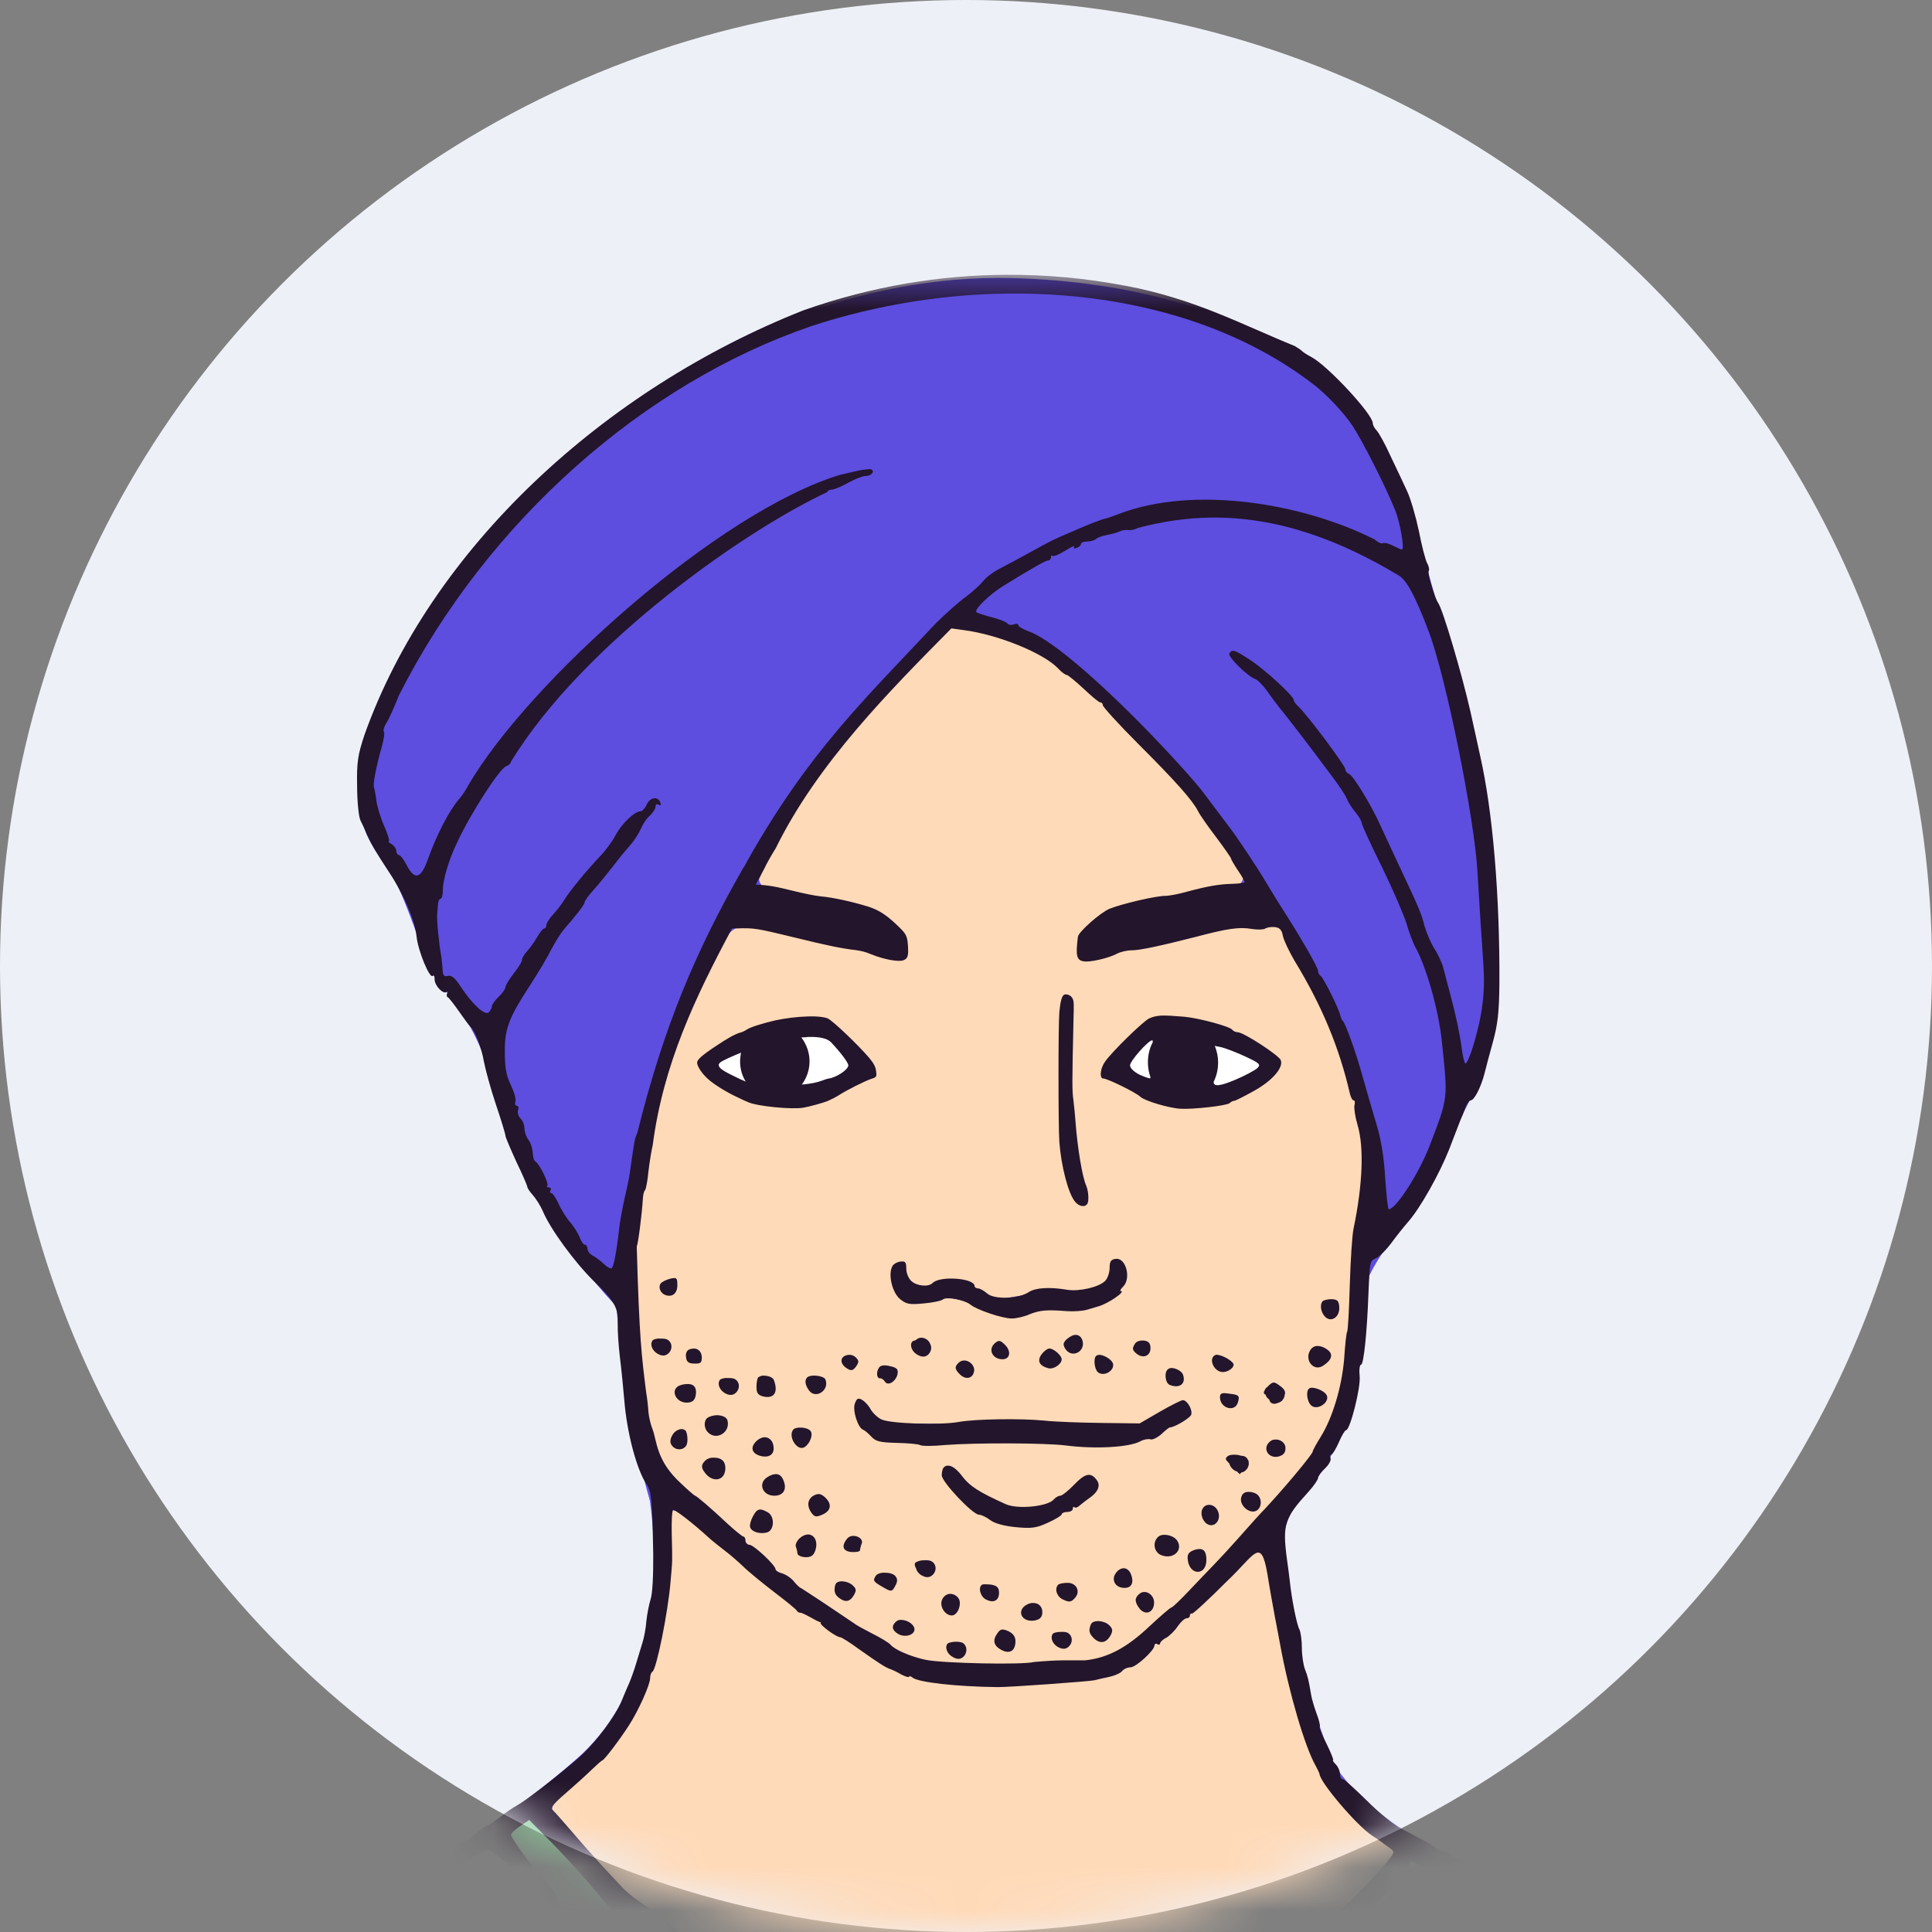 <svg xmlns="http://www.w3.org/2000/svg" xmlns:xlink="http://www.w3.org/1999/xlink" width="45" height="45" viewBox="0 0 45 45">
  <rect x="0" y="0" width="45" height="45" fill="#808080" stroke="none"/>
  <defs>
    <circle id="m-av-31-a" cx="22.5" cy="22.5" r="22.5"/>
    <polygon id="m-av-31-c" points="0 .701 34.556 .701 34.556 44.8 0 44.8"/>
  </defs>
  <g fill="none" fill-rule="evenodd">
    <mask id="m-av-31-b" fill="#fff">
      <use xlink:href="#m-av-31-a"/>
    </mask>
    <use fill="#EEF0F7" xlink:href="#m-av-31-a"/>
    <g mask="url(#m-av-31-b)">
      <g transform="translate(6 5)">
        <path fill="#5D4EDF" d="M17.57,1.477 C14.032,1.391 10.636,2.856 7.928,5.06 C5.567,6.991 3.395,9.401 2.492,12.35 C2.428,13.219 2.176,14.187 2.838,14.892 C3.493,15.811 3.674,16.954 4.232,17.911 C4.867,18.611 5.288,19.448 5.506,20.361 C5.998,22.27 7.021,24.003 8.361,25.436 C8.465,26.967 8.717,28.476 9.138,29.959 C9.417,31.999 9.121,34.372 7.557,35.854 C5.527,37.686 3.062,39.004 0.541,40.026 C0.36,40.066 -0.231,40.421 0.185,40.502 C1.984,39.874 3.642,38.873 5.38,38.086 C6.282,38.654 6.901,39.693 7.136,40.743 C7.108,41.23 7.567,41.3 7.945,41.34 C9.783,41.449 10.745,43.225 11.899,44.396 C12.527,44.413 13.206,44.232 13.863,44.26 C14.928,43.981 15.754,44.763 16.678,45.146 C17.117,45.479 17.608,45.436 18.046,45.129 C19.074,44.456 20.316,44.456 21.497,44.441 C22.502,43.795 23.302,42.668 24.527,42.301 C25.253,42.072 26.074,41.716 26.217,40.875 C26.582,40.071 27.069,39.212 27.743,38.687 C29.766,39.912 31.92,40.886 34.118,41.755 C34.365,41.968 34.568,41.727 34.381,41.492 C32.965,40.711 31.352,40.273 29.946,39.431 C28.305,38.397 26.254,37.796 25.101,36.144 C24.418,34.624 24.171,32.934 23.947,31.293 C23.723,30.55 24.22,29.942 24.657,29.406 C25.746,28.083 25.648,26.306 25.893,24.715 C26.343,23.779 27.195,23.074 27.562,22.078 C27.906,21.061 28.623,20.208 28.738,19.12 C28.913,15.981 28.738,12.749 27.688,9.763 C27.02,7.717 26.698,5.388 25.101,3.824 C22.963,2.205 20.212,1.543 17.57,1.477"/>
        <path fill="#FFDAB8" d="M16.225,33.327 C16.247,33.327 16.274,33.333 16.307,33.339 L16.366,33.339 C16.547,33.339 16.351,33.787 16.268,33.536 C16.132,33.465 16.067,33.327 16.225,33.327 L16.225,33.327 Z M18.637,33.092 C18.664,33.087 18.703,33.092 18.746,33.098 C19.074,33.071 18.778,33.54 18.626,33.267 C18.543,33.164 18.554,33.103 18.637,33.092 L18.637,33.092 Z M17.367,33.038 C17.653,33.066 17.587,33.579 17.286,33.295 C17.166,33.224 17.237,33.038 17.367,33.038 L17.367,33.038 Z M19.539,32.851 C19.561,32.851 19.593,32.857 19.621,32.857 C20.043,32.879 19.533,33.47 19.457,32.989 C19.424,32.879 19.463,32.851 19.539,32.851 L19.539,32.851 Z M14.989,32.797 C15.164,32.781 15.35,33.043 15.06,33.021 C14.879,33.103 14.819,32.781 14.989,32.797 L14.989,32.797 Z M18.101,32.415 C18.276,32.475 18.199,32.753 17.997,32.639 C17.674,32.606 17.926,32.403 18.101,32.415 L18.101,32.415 Z M16.148,32.256 C16.366,32.234 16.187,32.753 16.05,32.464 C15.978,32.371 16.016,32.245 16.148,32.256 L16.148,32.256 Z M20.682,32.151 C20.961,32.2 20.731,32.671 20.562,32.387 C20.463,32.289 20.562,32.14 20.682,32.151 L20.682,32.151 Z M18.987,31.982 C19.068,32.272 18.718,32.289 18.675,32.042 C18.767,31.988 18.882,31.988 18.987,31.982 L18.987,31.982 Z M16.979,31.967 C16.996,31.967 17.023,31.971 17.051,31.976 C17.335,31.961 17.166,32.42 16.968,32.179 C16.881,32.091 16.842,31.961 16.979,31.967 L16.979,31.967 Z M13.572,31.89 C13.589,31.89 13.605,31.89 13.632,31.901 C13.988,31.841 13.829,32.371 13.594,32.179 C13.545,32.119 13.468,31.906 13.572,31.89 L13.572,31.89 Z M14.71,31.731 C14.913,31.726 14.787,32.151 14.612,31.927 C14.415,31.796 14.354,31.726 14.661,31.736 C14.678,31.731 14.693,31.731 14.71,31.731 L14.71,31.731 Z M20.206,31.617 C20.402,31.786 20.167,32.097 20.02,31.818 C20.003,31.709 20.103,31.617 20.206,31.617 L20.206,31.617 Z M15.607,31.457 C15.792,31.496 15.585,31.829 15.465,31.589 C15.267,31.44 15.514,31.463 15.607,31.457 L15.607,31.457 Z M21.202,30.866 C21.202,30.917 21.196,30.966 21.196,31.009 C21.196,31.075 21.196,31.135 21.202,31.195 C21.136,31.211 21.07,31.195 21.021,31.113 C20.89,30.943 21.048,30.872 21.202,30.866 L21.202,30.866 Z M13.927,30.856 C14.24,30.966 13.577,31.167 13.747,30.938 C13.797,30.889 13.863,30.851 13.927,30.856 L13.927,30.856 Z M12.845,30.823 C13.031,30.943 12.774,31.402 12.632,31.09 C12.506,30.954 12.742,30.845 12.845,30.823 L12.845,30.823 Z M11.741,30.232 C12.085,30.315 11.888,30.84 11.554,30.593 C11.483,30.478 11.592,30.226 11.741,30.232 L11.741,30.232 Z M12.992,29.899 C13.009,29.899 13.031,29.899 13.058,29.904 C13.337,29.91 13.227,30.375 12.966,30.211 C12.889,30.128 12.856,29.916 12.992,29.899 L12.992,29.899 Z M12.096,29.434 C12.369,29.538 12.019,29.931 11.861,29.696 C11.79,29.505 11.904,29.417 12.096,29.434 L12.096,29.434 Z M16.055,29.21 C16.603,29.566 17.111,30.123 17.822,30.128 C18.423,30.2 18.893,29.778 19.315,29.434 C19.616,29.4 19.457,29.801 19.288,29.876 C18.554,30.527 17.341,30.746 16.58,30.019 C16.389,29.801 15.963,29.538 16.055,29.21 L16.055,29.21 Z M10.691,29.029 C10.969,29.041 10.734,29.538 10.516,29.308 C10.384,29.193 10.439,29.013 10.63,29.035 C10.653,29.029 10.674,29.029 10.691,29.029 L10.691,29.029 Z M23.706,28.63 C23.947,28.619 23.887,28.947 23.662,28.866 C23.52,28.8 23.52,28.608 23.706,28.63 L23.706,28.63 Z M11.816,28.559 C12.096,28.608 11.878,29.035 11.643,28.838 C11.538,28.723 11.68,28.542 11.816,28.559 L11.816,28.559 Z M9.865,28.395 C10.143,28.499 9.695,28.909 9.69,28.57 C9.706,28.488 9.772,28.39 9.865,28.395 L9.865,28.395 Z M12.681,28.301 C12.971,28.301 12.736,28.811 12.55,28.57 C12.484,28.488 12.429,28.264 12.616,28.313 C12.637,28.307 12.659,28.301 12.681,28.301 L12.681,28.301 Z M10.751,28.1 C11.188,28.132 10.472,28.651 10.482,28.192 C10.51,28.083 10.668,28.1 10.751,28.1 L10.751,28.1 Z M13.999,27.662 C14.311,27.859 14.535,28.29 14.983,28.154 C16.842,28.171 18.697,28.203 20.551,28.187 C20.901,28.045 21.268,27.755 21.622,27.711 C21.825,28.056 21.283,28.149 21.093,28.301 C20.338,28.745 19.435,28.51 18.609,28.591 C17.247,28.57 15.852,28.674 14.513,28.493 C14.202,28.395 13.867,27.985 13.999,27.662 L13.999,27.662 Z M22.525,27.498 C22.743,27.454 22.864,27.793 22.591,27.727 C22.536,27.695 22.442,27.526 22.525,27.498 L22.525,27.498 Z M24.548,27.411 C24.565,27.411 24.581,27.411 24.602,27.417 C24.98,27.372 24.783,27.825 24.537,27.629 C24.51,27.558 24.444,27.411 24.548,27.411 L24.548,27.411 Z M10.051,27.334 C10.275,27.498 9.804,27.75 9.778,27.426 C9.804,27.317 9.974,27.34 10.051,27.334 L10.051,27.334 Z M23.662,27.257 C23.953,27.268 23.853,27.739 23.603,27.569 C23.515,27.481 23.575,27.317 23.662,27.257 L23.662,27.257 Z M10.882,27.176 C10.909,27.17 10.944,27.176 10.98,27.176 C11.347,27.17 10.944,27.618 10.832,27.334 C10.772,27.214 10.805,27.176 10.882,27.176 L10.882,27.176 Z M13.037,27.137 C13.376,27.263 12.779,27.58 12.828,27.181 C12.883,27.125 12.971,27.137 13.037,27.137 L13.037,27.137 Z M11.833,27.11 C12.112,27.159 12.002,27.59 11.724,27.411 C11.647,27.317 11.686,27.099 11.833,27.11 L11.833,27.11 Z M21.311,26.935 C21.584,26.984 21.431,27.4 21.223,27.116 C21.207,27.055 21.217,26.924 21.311,26.935 L21.311,26.935 Z M14.71,26.864 C14.885,26.89 14.825,27.165 14.606,27.104 C14.452,27.099 14.443,26.826 14.616,26.869 C14.655,26.858 14.682,26.858 14.71,26.864 L14.71,26.864 Z M16.417,26.787 L16.454,26.787 C16.667,26.775 16.509,27.191 16.377,26.95 C16.323,26.89 16.34,26.798 16.417,26.787 L16.417,26.787 Z M19.604,26.634 C19.851,26.6 19.977,26.918 19.693,26.95 C19.627,26.935 19.446,26.617 19.604,26.634 L19.604,26.634 Z M13.78,26.634 C14.081,26.683 13.743,26.929 13.688,26.721 C13.688,26.672 13.731,26.623 13.78,26.634 L13.78,26.634 Z M22.355,26.623 C22.596,26.645 22.771,26.913 22.404,26.875 C22.295,26.88 22.333,26.661 22.355,26.623 L22.355,26.623 Z M10.182,26.486 C10.439,26.634 9.996,26.826 10.066,26.525 C10.1,26.497 10.138,26.481 10.182,26.486 L10.182,26.486 Z M18.456,26.476 C18.466,26.476 18.477,26.476 18.483,26.481 C18.511,26.486 18.532,26.508 18.56,26.557 C18.85,26.732 18.281,26.929 18.281,26.656 C18.342,26.6 18.396,26.491 18.456,26.476 L18.456,26.476 Z M24.685,26.453 C24.86,26.459 25.029,26.645 24.789,26.749 C24.565,26.967 24.516,26.53 24.608,26.465 C24.63,26.453 24.657,26.453 24.685,26.453 L24.685,26.453 Z M17.264,26.316 C17.493,26.465 17.401,26.672 17.171,26.497 C17.149,26.425 17.209,26.339 17.264,26.316 L17.264,26.316 Z M20.666,26.301 C20.927,26.388 20.402,26.656 20.517,26.376 C20.551,26.327 20.611,26.301 20.666,26.301 L20.666,26.301 Z M15.453,26.241 C15.777,26.246 15.514,26.721 15.327,26.448 C15.241,26.35 15.333,26.224 15.453,26.241 L15.453,26.241 Z M9.411,26.235 C9.701,26.262 9.405,26.634 9.279,26.388 C9.193,26.295 9.323,26.224 9.411,26.235 L9.411,26.235 Z M19.074,26.164 C19.358,26.273 18.867,26.677 18.861,26.311 C18.904,26.241 18.987,26.164 19.074,26.164 L19.074,26.164 Z M24.952,25.332 C24.969,25.332 24.986,25.332 25.003,25.338 C25.302,25.36 24.958,25.912 24.86,25.535 C24.794,25.426 24.843,25.332 24.952,25.332 L24.952,25.332 Z M9.646,24.856 C9.667,24.856 9.684,24.856 9.701,24.862 C9.816,25.136 9.334,25.212 9.471,24.922 C9.515,24.884 9.586,24.862 9.646,24.856 L9.646,24.856 Z M20.037,24.414 C20.359,24.66 20.058,25.217 19.714,25.3 C18.937,25.513 18.112,25.524 17.313,25.567 C16.761,25.452 16.247,25.114 15.656,25.256 C15.327,25.317 14.917,25.311 14.842,24.895 C14.688,24.747 14.94,24.293 15.071,24.561 C15.038,24.993 15.579,25.086 15.875,24.895 C16.498,24.638 16.925,25.409 17.537,25.217 C18.259,25.076 19.047,25.206 19.725,24.911 C19.928,24.813 19.845,24.474 20.037,24.414 L20.037,24.414 Z M12.905,18.776 C13.047,18.781 13.19,18.786 13.321,18.808 C13.408,18.885 13.496,18.956 13.577,19.032 C13.867,19.306 14.196,19.617 14.338,19.984 C13.666,20.498 12.834,20.788 11.987,20.684 C11.357,20.656 10.657,20.351 10.341,19.787 C10.608,19.361 11.167,19.164 11.62,18.972 C12.025,18.851 12.478,18.776 12.905,18.776 L12.905,18.776 Z M21.119,18.725 C22.077,18.77 23.121,19.066 23.793,19.76 C23.498,20.268 22.88,20.52 22.339,20.69 C21.606,20.793 20.852,20.695 20.222,20.285 C20.092,20.159 19.714,20.099 19.719,19.907 C20.037,19.425 20.453,18.879 21.032,18.731 L21.07,18.725 L21.119,18.725 Z M18.822,18.228 C19.002,19.738 18.882,21.296 19.238,22.778 C19.358,22.991 19.189,23.14 19.068,22.91 C18.647,22.139 18.827,21.203 18.746,20.356 C18.773,19.661 18.652,18.906 18.822,18.228 L18.822,18.228 Z M16.225,9.599 C16.181,9.599 16.138,9.604 16.099,9.61 C14.403,11.371 12.599,13.17 11.68,15.477 C11.718,15.801 12.217,15.701 12.446,15.811 C13.327,16.036 14.48,15.981 15.032,16.834 C15.098,17.026 15.147,17.391 14.825,17.271 C13.622,17.08 12.452,16.637 11.232,16.576 C10.723,16.779 10.642,17.446 10.363,17.862 C9.4,19.803 8.957,21.964 8.815,24.113 C8.831,25.737 8.803,27.421 9.366,28.964 C10.007,29.931 11.052,30.55 11.839,31.386 C12.768,32.185 13.829,32.836 14.885,33.453 C15.312,33.666 15.82,33.831 16.296,33.775 C16.531,33.771 16.985,33.815 17.307,33.787 C18.347,33.711 19.539,33.946 20.408,33.224 C20.743,32.956 21.093,32.688 21.409,32.387 C21.447,32.507 21.492,32.611 21.535,32.716 C21.07,33.169 20.583,33.606 20.009,33.924 C18.855,34.251 17.63,34.17 16.438,34.176 C15.574,34.186 14.742,33.913 14.053,33.382 C12.856,32.616 11.697,31.79 10.63,30.845 C10.313,30.648 10.045,30.226 9.673,30.177 C9.471,30.653 9.586,31.25 9.515,31.764 C9.443,33.481 8.88,35.275 7.507,36.391 C7.311,36.636 6.878,36.811 6.857,37.14 C7.443,37.9 8.077,38.66 8.788,39.294 C10.083,40.273 11.342,41.34 12.862,41.957 C14.48,42.712 16.274,43.216 18.078,43.056 C19.851,42.958 21.492,42.121 23.033,41.296 C24.297,40.563 25.281,39.447 26.326,38.44 C26.621,38.261 26.424,37.975 26.194,37.856 C25.095,37.096 24.444,35.849 24.187,34.564 C23.925,33.689 23.816,32.776 23.597,31.89 C23.652,31.611 23.678,31.31 23.678,31.009 C23.678,30.676 23.646,30.347 23.58,30.04 C23.772,29.953 23.936,29.636 24.077,29.532 C24.822,28.7 25.302,27.646 25.363,26.525 C25.549,25.24 25.5,23.938 25.735,22.664 C25.888,20.842 25.122,19.098 24.318,17.512 C24.062,17.173 24.045,16.418 23.466,16.561 C22.022,16.544 20.649,17.118 19.243,17.31 C18.993,17.129 19.249,16.702 19.435,16.539 C20.212,15.899 21.289,15.976 22.207,15.718 C22.421,15.592 22.941,15.767 22.957,15.423 C22.131,13.876 20.878,12.6 19.659,11.354 C18.921,10.675 18.133,10.003 17.128,9.779 C16.842,9.702 16.526,9.593 16.225,9.599 L16.225,9.599 Z"/>
        <path fill="#FFF" d="M12.315,18.966 C11.428,18.966 10.712,19.289 10.712,19.688 C10.712,20.082 11.428,20.405 12.315,20.405 C13.195,20.405 13.916,20.082 13.916,19.688 C13.916,19.289 13.195,18.966 12.315,18.966 M21.737,18.885 C20.775,18.885 19.998,19.272 19.998,19.748 C19.998,20.219 20.775,20.607 21.737,20.607 C22.7,20.607 23.477,20.219 23.477,19.748 C23.477,19.272 22.7,18.885 21.737,18.885"/>
        <path fill="#85CE96" d="M6.228,37.352 C5.933,37.571 5.709,37.866 6.085,38.146 C6.606,38.747 7.092,39.371 7.349,40.126 C7.47,40.476 7.557,41.022 8.044,41.001 C9.105,41.214 10.198,41.635 10.838,42.553 C11.297,43.029 11.653,43.641 12.161,44.04 C13.386,43.707 14.748,43.707 15.885,44.352 C16.389,44.544 16.871,44.921 17.4,45.009 C18.271,44.544 19.172,44.1 20.179,44.106 C20.753,44.014 21.459,44.243 21.852,43.696 C22.716,42.947 23.591,42.105 24.75,41.865 C25.696,41.629 25.834,40.536 26.321,39.846 C26.545,39.371 27.004,39.042 27.228,38.577 C27.217,38.276 26.758,38.271 26.675,38.556 C25.975,39.458 25.062,40.175 24.187,40.901 C22.755,42.083 20.977,42.756 19.216,43.27 C17.247,43.724 15.159,43.286 13.294,42.625 C12.331,42.166 11.401,41.635 10.488,41.088 C9.881,40.656 9.301,40.186 8.695,39.77 C7.858,38.993 7.141,38.069 6.294,37.326 L6.228,37.352 Z"/>
        <path fill="#5D4EDF" d="M18.97,7.751 L18.953,7.751 C18.199,8.046 17.461,8.456 16.853,8.997 C16.608,9.238 16.953,9.49 17.203,9.473 C18.631,9.872 19.642,11.076 20.677,12.081 C22.487,13.876 23.832,16.063 24.986,18.317 C25.631,19.771 26.162,21.341 26.243,22.937 C26.26,23.2 26.578,23.232 26.653,22.981 C27.376,21.903 27.933,20.601 27.643,19.284 C27.436,17.611 26.616,16.091 25.953,14.565 C25.287,13.131 24.231,11.923 23.202,10.741 C22.733,10.402 22.502,9.84 22.005,9.511 C21.114,8.756 20.097,8.095 18.97,7.751 M18.571,7.745 C16.121,7.996 14.157,8.861 12.32,10.43 C11.276,11.426 10.188,12.41 9.328,13.575 C8.442,15.073 7.142,16.315 6.321,17.867 C5.828,18.556 5.527,19.437 5.834,20.263 C6.212,21.591 6.737,22.921 7.595,24.009 C7.704,24.222 7.989,24.638 8.278,24.44 C8.568,23.84 8.525,23.112 8.7,22.466 C9.531,18.042 11.692,13.842 14.847,10.611 C16.001,9.341 17.292,8.155 18.872,7.467 C18.97,7.406 18.686,7.734 18.571,7.745 M17.427,1.778 C13.129,1.801 9.012,3.878 6.157,7.034 C4.757,8.615 3.433,10.37 2.804,12.416 C2.428,13.471 2.914,14.614 3.619,15.406 C3.937,15.566 3.98,14.986 4.116,14.811 C5.238,12.431 7.142,10.517 9.116,8.839 C10.559,7.821 10.034,8.707 12.222,6.776 C19.877,3.687 22.033,6.919 23.099,6.722 C25.916,7.74 24.766,7.875 26.774,8.171 C26.653,6.383 26.681,6.52 25.675,5.109 C24.674,3.556 22.88,2.751 21.168,2.238 C19.954,1.899 18.686,1.756 17.427,1.778"/>
        <g transform="translate(0 .699)">
          <mask id="m-av-31-d" fill="#fff">
            <use xlink:href="#m-av-31-c"/>
          </mask>
          <path fill="#23152B" d="M6.326,36.691 L6.699,37.069 C7.147,37.511 7.721,38.151 7.999,38.501 C8.109,38.644 8.316,38.851 8.459,38.962 C8.607,39.077 8.76,39.197 8.804,39.229 C8.848,39.267 8.914,39.295 8.946,39.295 C8.984,39.295 9.066,39.344 9.132,39.41 C9.329,39.596 9.854,40.022 9.952,40.082 C10.001,40.11 10.094,40.181 10.148,40.241 C10.209,40.296 10.368,40.4 10.504,40.471 C10.647,40.541 10.794,40.635 10.844,40.678 C10.888,40.722 10.969,40.755 11.019,40.755 C11.074,40.755 11.128,40.799 11.149,40.848 C11.189,40.951 11.539,41.088 11.625,41.039 C11.659,41.017 11.674,41.034 11.669,41.077 C11.659,41.122 11.751,41.192 11.872,41.237 C11.994,41.28 12.064,41.324 12.03,41.324 C11.998,41.329 12.124,41.412 12.314,41.51 C12.506,41.608 12.807,41.767 12.976,41.86 C13.146,41.952 13.326,42.029 13.375,42.029 C13.424,42.029 13.518,42.057 13.588,42.089 C13.654,42.127 13.769,42.182 13.84,42.215 C13.906,42.248 14.054,42.291 14.173,42.313 C14.288,42.336 14.437,42.368 14.508,42.39 C14.579,42.411 14.694,42.434 14.764,42.445 C14.984,42.467 15.902,42.686 15.935,42.724 C15.995,42.784 16.58,42.817 17.559,42.817 C18.33,42.817 18.62,42.789 19.113,42.669 C19.446,42.592 19.773,42.5 19.845,42.472 C19.916,42.445 20.206,42.347 20.49,42.259 C20.774,42.172 21.245,41.986 21.535,41.849 C21.83,41.711 22.093,41.597 22.131,41.587 C22.165,41.576 22.268,41.515 22.361,41.45 C22.454,41.384 22.564,41.329 22.601,41.329 C22.639,41.329 22.673,41.301 22.673,41.263 C22.673,41.231 22.711,41.203 22.76,41.203 C22.886,41.203 23.307,40.947 23.465,40.782 C23.537,40.706 23.614,40.64 23.64,40.64 C23.749,40.624 24.05,40.432 24.242,40.257 C24.357,40.148 24.489,40.038 24.538,40.012 C24.636,39.957 25.45,39.224 26.167,38.546 C26.44,38.294 26.703,37.987 26.764,37.867 L26.866,37.649 L27.086,37.758 C27.31,37.873 27.37,37.961 27.223,37.961 C27.174,37.961 27.037,38.081 26.916,38.228 C26.801,38.371 26.675,38.524 26.638,38.561 C26.397,38.813 25.91,39.672 25.648,40.311 C25.462,40.772 25.434,40.804 25.089,40.951 C24.931,41.023 24.756,41.1 24.701,41.132 C24.652,41.16 24.449,41.22 24.259,41.258 C23.651,41.395 23.405,41.57 21.698,43.057 L21.393,43.326 L20.424,43.331 C19.506,43.337 19.435,43.341 18.91,43.538 C18.39,43.73 17.69,44.063 17.559,44.189 C17.444,44.299 17.214,44.25 16.723,43.998 C16.448,43.862 16.154,43.719 16.066,43.681 C15.979,43.642 15.863,43.587 15.809,43.555 C15.377,43.286 14.497,43.025 13.998,43.019 C13.507,43.013 12.824,43.09 12.474,43.2 C12.299,43.254 12.139,43.298 12.124,43.298 C12.101,43.298 11.91,43.074 11.697,42.801 C11.478,42.526 11.232,42.221 11.144,42.117 C11.057,42.018 10.98,41.914 10.98,41.892 C10.98,41.877 10.79,41.657 10.554,41.417 C10.176,41.034 9.798,40.782 9.362,40.629 C9.29,40.601 9.121,40.537 8.984,40.482 C8.678,40.362 8.334,40.274 7.918,40.219 C7.644,40.181 7.584,40.132 7.612,39.973 C7.616,39.946 7.579,39.831 7.529,39.722 C7.48,39.611 7.409,39.393 7.365,39.24 C7.322,39.086 7.218,38.896 7.136,38.808 C7.049,38.727 6.983,38.606 6.983,38.546 C6.983,38.447 6.846,38.256 6.518,37.901 C6.436,37.812 6.266,37.594 6.135,37.413 C6.009,37.233 5.899,37.063 5.899,37.037 C5.899,37.003 5.999,36.916 6.114,36.834 L6.326,36.691 Z M16.236,32.541 C16.159,32.547 16.089,32.562 16.066,32.59 C16,32.677 16.066,32.831 16.194,32.897 C16.29,32.952 16.362,32.952 16.427,32.901 C16.537,32.809 16.537,32.645 16.427,32.568 C16.388,32.547 16.307,32.536 16.236,32.541 L16.236,32.541 Z M18.686,32.312 C18.614,32.312 18.539,32.333 18.522,32.355 C18.456,32.448 18.516,32.596 18.648,32.667 C18.746,32.716 18.817,32.716 18.877,32.667 C18.992,32.579 18.992,32.41 18.877,32.338 C18.844,32.312 18.763,32.306 18.686,32.312 L18.686,32.312 Z M17.335,32.257 C17.297,32.261 17.269,32.289 17.231,32.344 C17.111,32.508 17.144,32.639 17.335,32.737 C17.526,32.831 17.652,32.749 17.652,32.525 C17.652,32.421 17.598,32.35 17.489,32.295 C17.416,32.261 17.368,32.252 17.335,32.257 L17.335,32.257 Z M19.598,32.06 C19.512,32.054 19.429,32.082 19.408,32.137 C19.348,32.284 19.369,32.355 19.489,32.47 C19.632,32.596 19.773,32.568 19.873,32.382 C19.922,32.284 19.916,32.235 19.839,32.158 C19.779,32.098 19.681,32.065 19.598,32.06 L19.598,32.06 Z M14.999,32.032 C14.95,32.026 14.913,32.037 14.879,32.065 C14.759,32.163 14.77,32.267 14.913,32.355 C15.071,32.453 15.3,32.387 15.3,32.252 C15.3,32.137 15.131,32.032 14.999,32.032 L14.999,32.032 Z M18.074,31.638 C18.029,31.633 17.986,31.644 17.937,31.666 C17.669,31.787 17.773,32.082 18.074,32.049 C18.198,32.032 18.259,31.988 18.275,31.896 C18.298,31.742 18.204,31.638 18.074,31.638 L18.074,31.638 Z M16.11,31.426 C16.038,31.437 15.974,31.486 15.94,31.567 C15.88,31.721 16.012,31.928 16.17,31.928 C16.313,31.928 16.416,31.638 16.318,31.518 C16.264,31.447 16.181,31.42 16.11,31.426 L16.11,31.426 Z M20.66,31.382 C20.616,31.382 20.573,31.392 20.539,31.426 C20.424,31.518 20.424,31.612 20.539,31.764 C20.665,31.928 20.857,31.874 20.879,31.666 C20.9,31.507 20.78,31.382 20.66,31.382 L20.654,31.382 L20.66,31.382 Z M16.958,31.202 C16.919,31.202 16.887,31.202 16.875,31.211 C16.777,31.272 16.832,31.486 16.958,31.552 C17.139,31.65 17.269,31.584 17.269,31.403 C17.269,31.283 17.231,31.239 17.094,31.211 C17.05,31.207 17.001,31.202 16.958,31.202 L16.958,31.202 Z M18.866,31.168 C18.768,31.168 18.669,31.19 18.648,31.211 C18.554,31.305 18.614,31.497 18.768,31.561 C18.898,31.622 18.949,31.617 19.024,31.535 C19.178,31.386 19.085,31.168 18.866,31.168 L18.866,31.168 Z M13.644,31.136 C13.616,31.13 13.594,31.13 13.566,31.136 C13.479,31.151 13.452,31.185 13.441,31.294 C13.43,31.398 13.464,31.469 13.573,31.54 C13.699,31.627 13.802,31.601 13.884,31.463 C13.949,31.349 13.949,31.311 13.868,31.234 C13.814,31.179 13.725,31.141 13.644,31.136 L13.644,31.136 Z M14.623,30.933 C14.523,30.927 14.431,30.955 14.399,31.004 C14.327,31.113 14.339,31.136 14.535,31.251 C14.764,31.386 14.775,31.386 14.858,31.228 C14.907,31.136 14.907,31.076 14.858,31.015 C14.819,30.961 14.715,30.933 14.623,30.933 L14.623,30.933 Z M20.174,30.829 C20.108,30.829 20.042,30.867 19.988,30.944 C19.884,31.087 19.965,31.262 20.146,31.283 C20.354,31.311 20.43,31.168 20.332,30.944 C20.294,30.867 20.234,30.829 20.174,30.829 L20.174,30.829 Z M15.513,30.643 C15.449,30.643 15.394,30.66 15.361,30.677 C15.3,30.692 15.289,30.747 15.334,30.824 C15.349,30.889 15.398,30.961 15.475,30.999 C15.498,31.01 15.519,31.021 15.541,31.027 C15.558,31.032 15.579,31.036 15.59,31.036 C15.634,31.036 15.673,31.027 15.705,30.999 C15.82,30.912 15.82,30.741 15.705,30.671 C15.666,30.643 15.59,30.637 15.513,30.643 L15.513,30.643 Z M21.934,30.381 C21.896,30.381 21.847,30.391 21.792,30.413 C21.683,30.457 21.649,30.511 21.666,30.637 C21.71,31.004 22.099,31.004 22.099,30.637 C22.099,30.457 22.048,30.376 21.934,30.381 L21.934,30.381 Z M13.9,30.075 C13.835,30.069 13.769,30.091 13.731,30.14 C13.588,30.315 13.633,30.436 13.84,30.451 C13.944,30.457 14.032,30.441 14.032,30.408 C14.032,30.381 14.049,30.31 14.07,30.255 C14.109,30.161 14.004,30.086 13.9,30.075 L13.9,30.075 Z M21.081,30.052 C21.043,30.058 21.01,30.069 20.983,30.091 C20.84,30.212 20.874,30.441 21.032,30.517 C21.316,30.643 21.574,30.413 21.414,30.178 C21.354,30.091 21.201,30.037 21.081,30.052 L21.081,30.052 Z M12.829,30.041 C12.764,30.041 12.692,30.069 12.626,30.129 C12.561,30.189 12.516,30.282 12.538,30.327 C12.555,30.376 12.572,30.441 12.572,30.474 C12.572,30.567 12.829,30.611 12.922,30.528 C12.971,30.49 13.014,30.376 13.014,30.276 C13.014,30.135 12.933,30.047 12.829,30.041 L12.829,30.041 Z M9.674,29.473 C9.706,29.44 10.16,29.796 10.504,30.112 C10.575,30.178 10.734,30.304 10.854,30.397 C10.98,30.49 11.177,30.66 11.303,30.78 C11.424,30.901 11.751,31.168 12.03,31.382 C12.309,31.595 12.549,31.787 12.561,31.819 C12.572,31.847 12.615,31.868 12.664,31.868 C12.824,31.928 12.954,32.026 13.102,32.086 C13.123,32.071 13.129,32.077 13.114,32.098 C13.08,32.141 13.479,32.436 13.573,32.436 C13.599,32.436 13.797,32.557 14.004,32.711 C14.486,33.05 14.612,33.132 14.732,33.176 C14.781,33.191 14.907,33.251 14.999,33.307 C15.099,33.356 15.174,33.377 15.174,33.356 C15.174,33.334 15.214,33.339 15.257,33.377 C15.394,33.486 16.273,33.586 17.237,33.597 C17.494,33.601 19.374,33.465 19.495,33.437 C19.544,33.422 19.698,33.388 19.824,33.362 C19.954,33.334 20.097,33.274 20.135,33.225 C20.174,33.176 20.261,33.136 20.332,33.136 C20.458,33.136 20.889,32.743 20.889,32.628 C20.889,32.59 20.923,32.574 20.955,32.596 C20.989,32.617 21.021,32.611 21.021,32.579 C21.021,32.551 21.081,32.487 21.164,32.448 C21.239,32.404 21.365,32.284 21.431,32.18 C21.502,32.077 21.595,31.994 21.64,31.994 C21.683,31.994 21.715,31.967 21.715,31.928 C21.715,31.896 21.738,31.874 21.764,31.885 C21.792,31.89 22.165,31.546 22.59,31.119 C23.224,30.523 23.367,30.08 23.52,30.961 C23.574,31.305 23.657,31.753 23.695,31.962 C23.734,32.169 23.794,32.47 23.821,32.628 C24.024,33.733 24.395,34.991 24.641,35.423 C24.69,35.511 24.729,35.598 24.734,35.62 C24.745,35.817 25.609,36.828 25.954,37.052 C26.052,37.118 26.162,37.189 26.194,37.217 C26.233,37.244 26.314,37.31 26.38,37.353 C26.5,37.436 26.489,37.451 26.211,37.786 C25.714,38.365 24.575,39.427 23.843,39.995 C23.318,40.405 22.897,40.657 22.131,41.034 C20.917,41.63 21.032,41.581 20.163,41.86 C18.91,42.259 18.439,42.347 17.526,42.351 C16.973,42.351 16.394,42.297 16.034,42.21 C15.891,42.176 15.694,42.133 15.585,42.112 C15.481,42.095 15.24,42.035 15.048,41.986 C14.858,41.931 14.623,41.877 14.529,41.865 C14.256,41.826 13.216,41.401 12.659,41.1 C12.374,40.947 12.096,40.821 12.041,40.821 C11.981,40.821 11.938,40.787 11.938,40.755 C11.938,40.717 11.904,40.706 11.872,40.727 C11.84,40.744 11.806,40.733 11.806,40.695 C11.806,40.661 11.779,40.629 11.746,40.629 C11.708,40.629 11.484,40.509 11.254,40.362 C10.805,40.082 10.729,40.027 10.549,39.869 C10.489,39.814 10.34,39.7 10.22,39.611 C10.099,39.53 9.958,39.421 9.903,39.372 C9.728,39.212 8.989,38.65 8.825,38.546 C8.739,38.486 8.596,38.365 8.513,38.283 C8.432,38.196 8.219,37.966 8.039,37.775 C7.858,37.577 7.54,37.222 7.333,36.977 C7.124,36.736 6.923,36.506 6.879,36.467 C6.814,36.412 6.879,36.326 7.158,36.085 C7.354,35.915 7.628,35.669 7.764,35.537 C7.896,35.411 8.016,35.302 8.033,35.302 C8.071,35.297 8.421,34.843 8.65,34.487 C8.869,34.149 9.143,33.541 9.143,33.388 C9.143,33.323 9.164,33.257 9.198,33.236 C9.29,33.181 9.559,31.862 9.619,31.136 C9.663,30.626 9.663,30.714 9.646,30.037 C9.64,29.747 9.651,29.495 9.674,29.473 L9.674,29.473 Z M11.714,29.461 C11.642,29.457 11.593,29.512 11.533,29.627 C11.484,29.719 11.456,29.834 11.473,29.877 C11.511,29.986 11.714,30.041 11.872,29.992 C12.041,29.937 12.047,29.61 11.877,29.522 C11.806,29.484 11.751,29.461 11.714,29.461 L11.714,29.461 Z M22.153,29.352 C22.104,29.352 22.054,29.375 22.022,29.424 C21.945,29.522 21.994,29.719 22.114,29.796 C22.289,29.905 22.459,29.697 22.366,29.495 C22.323,29.397 22.235,29.347 22.153,29.352 L22.153,29.352 Z M13.086,29.102 C13.048,29.096 13.009,29.107 12.954,29.134 C12.807,29.216 12.785,29.38 12.905,29.544 C12.976,29.636 13.014,29.642 13.163,29.576 C13.364,29.484 13.381,29.326 13.212,29.172 C13.163,29.128 13.123,29.107 13.086,29.102 L13.086,29.102 Z M23.11,29.051 C23,29.041 22.929,29.085 22.908,29.188 C22.874,29.341 23.049,29.527 23.209,29.506 C23.405,29.478 23.422,29.156 23.23,29.079 C23.187,29.062 23.143,29.051 23.11,29.051 L23.11,29.051 Z M12.058,28.637 C12.009,28.637 11.943,28.663 11.872,28.707 C11.648,28.85 11.757,29.139 12.036,29.139 C12.244,29.139 12.331,28.997 12.254,28.795 C12.211,28.68 12.15,28.631 12.058,28.637 L12.058,28.637 Z M16.066,28.439 C16.034,28.439 16.006,28.456 15.979,28.483 C15.957,28.505 15.935,28.586 15.935,28.663 C15.935,28.817 16.657,29.582 16.804,29.582 C16.854,29.582 16.973,29.636 17.066,29.708 C17.176,29.79 17.395,29.845 17.664,29.872 C18.023,29.905 18.134,29.894 18.407,29.768 C18.588,29.687 18.729,29.599 18.729,29.572 C18.729,29.544 18.789,29.517 18.861,29.517 C18.926,29.517 18.987,29.484 18.987,29.446 C18.987,29.401 19.003,29.386 19.024,29.407 C19.047,29.429 19.101,29.412 19.145,29.369 C19.19,29.331 19.288,29.254 19.365,29.2 C19.577,29.057 19.643,28.899 19.544,28.773 C19.408,28.586 19.276,28.614 19.019,28.882 C18.883,29.025 18.735,29.139 18.697,29.139 C18.653,29.139 18.588,29.177 18.544,29.226 C18.407,29.391 17.707,29.461 17.428,29.337 C16.804,29.057 16.586,28.915 16.416,28.691 C16.285,28.516 16.164,28.428 16.066,28.439 L16.066,28.439 Z M10.641,28.253 C10.559,28.248 10.477,28.27 10.423,28.325 C10.319,28.428 10.329,28.5 10.449,28.641 C10.609,28.817 10.833,28.789 10.882,28.592 C10.909,28.5 10.893,28.39 10.848,28.336 C10.805,28.281 10.724,28.253 10.641,28.253 L10.641,28.253 Z M22.814,28.187 C22.722,28.176 22.624,28.187 22.585,28.227 C22.536,28.276 22.536,28.291 22.634,28.39 C22.65,28.456 22.699,28.522 22.771,28.56 C22.788,28.565 22.804,28.571 22.814,28.577 L22.874,28.637 L22.914,28.598 C22.946,28.592 22.974,28.582 23,28.56 C23.072,28.505 23.098,28.417 23.083,28.347 L23.083,28.341 C23.083,28.33 23.077,28.319 23.072,28.308 C23.055,28.281 23.034,28.248 23.006,28.232 C22.979,28.215 22.94,28.21 22.891,28.204 C22.869,28.199 22.842,28.187 22.814,28.187 L22.814,28.187 Z M23.689,27.832 C23.651,27.832 23.614,27.849 23.58,27.877 C23.394,28.029 23.537,28.281 23.777,28.227 C23.898,28.193 23.941,28.138 23.941,28.029 C23.941,27.903 23.815,27.816 23.689,27.832 L23.689,27.832 Z M11.8,27.777 C11.74,27.783 11.674,27.811 11.614,27.871 C11.466,28.018 11.511,28.161 11.723,28.215 C11.932,28.264 12.052,28.161 12.013,27.969 C11.994,27.843 11.898,27.772 11.8,27.777 L11.8,27.777 Z M9.881,27.587 C9.794,27.587 9.7,27.647 9.651,27.745 C9.602,27.843 9.602,27.914 9.657,27.98 C9.749,28.089 9.915,28.084 9.985,27.969 C10.034,27.892 10.013,27.651 9.958,27.613 C9.93,27.597 9.909,27.587 9.881,27.587 L9.881,27.587 Z M12.675,27.553 C12.598,27.548 12.523,27.559 12.484,27.591 C12.337,27.745 12.566,28.117 12.741,28.007 C12.873,27.92 12.948,27.702 12.873,27.625 C12.834,27.581 12.752,27.559 12.675,27.553 L12.675,27.553 Z M10.69,27.263 C10.619,27.269 10.543,27.286 10.489,27.318 C10.389,27.378 10.389,27.564 10.489,27.662 C10.685,27.865 11.019,27.662 10.944,27.384 C10.925,27.307 10.811,27.263 10.69,27.263 L10.69,27.263 Z M14.021,26.881 C13.972,26.87 13.944,26.902 13.912,26.99 C13.851,27.149 13.983,27.559 14.103,27.602 C14.136,27.613 14.224,27.685 14.294,27.762 C14.399,27.877 14.497,27.898 14.89,27.909 C15.153,27.914 15.394,27.937 15.426,27.958 C15.464,27.986 15.727,27.986 16.016,27.958 C16.728,27.903 18.358,27.909 18.828,27.969 C19.516,28.057 20.304,28.012 20.562,27.871 C20.644,27.826 20.748,27.811 20.797,27.826 C20.84,27.843 20.955,27.788 21.049,27.707 C21.141,27.619 21.229,27.548 21.25,27.548 C21.354,27.548 21.71,27.335 21.743,27.258 C21.787,27.149 21.655,26.913 21.551,26.913 C21.514,26.913 21.273,27.034 21.015,27.182 L20.545,27.455 L19.654,27.444 C19.167,27.438 18.565,27.417 18.319,27.389 C17.767,27.335 16.7,27.352 16.324,27.422 C15.902,27.499 14.726,27.461 14.529,27.361 C14.437,27.318 14.327,27.209 14.278,27.126 C14.234,27.039 14.141,26.941 14.081,26.908 C14.059,26.891 14.038,26.887 14.021,26.881 L14.021,26.881 Z M22.519,26.75 C22.443,26.75 22.415,26.776 22.415,26.842 C22.415,27.1 22.754,27.203 22.831,26.974 C22.88,26.81 22.865,26.787 22.618,26.761 C22.573,26.755 22.547,26.75 22.519,26.75 L22.519,26.75 Z M24.564,26.624 C24.532,26.624 24.498,26.629 24.483,26.652 C24.412,26.717 24.449,26.962 24.543,27.039 C24.69,27.165 24.986,26.957 24.899,26.793 C24.848,26.706 24.679,26.629 24.564,26.624 L24.564,26.624 Z M10.029,26.537 C9.985,26.537 9.93,26.541 9.87,26.558 C9.574,26.635 9.734,27.011 10.045,26.968 C10.148,26.951 10.193,26.897 10.209,26.772 C10.225,26.618 10.165,26.541 10.029,26.537 L10.029,26.537 Z M23.668,26.503 C23.629,26.503 23.597,26.531 23.548,26.575 C23.537,26.586 23.525,26.597 23.514,26.612 C23.504,26.618 23.493,26.624 23.488,26.629 C23.476,26.64 23.471,26.657 23.465,26.667 C23.427,26.727 23.427,26.772 23.476,26.782 C23.488,26.827 23.52,26.87 23.565,26.902 C23.58,26.996 23.679,27.023 23.772,26.974 C23.798,26.968 23.821,26.957 23.843,26.941 C23.892,26.902 23.919,26.842 23.924,26.787 C23.952,26.712 23.909,26.646 23.798,26.569 C23.74,26.526 23.7,26.503 23.668,26.503 L23.668,26.503 Z M10.931,26.394 C10.854,26.4 10.784,26.416 10.766,26.443 C10.701,26.537 10.762,26.684 10.893,26.755 C10.986,26.804 11.057,26.804 11.123,26.755 C11.238,26.667 11.238,26.498 11.123,26.426 C11.084,26.4 11.008,26.394 10.931,26.4 L10.931,26.394 Z M13.031,26.345 C12.939,26.334 12.845,26.345 12.801,26.383 C12.736,26.449 12.752,26.563 12.845,26.689 C12.999,26.897 13.321,26.684 13.228,26.437 C13.212,26.388 13.123,26.356 13.031,26.345 L13.031,26.345 Z M11.828,26.345 C11.8,26.339 11.774,26.339 11.746,26.345 C11.714,26.351 11.68,26.367 11.659,26.383 C11.637,26.411 11.62,26.509 11.62,26.607 C11.62,26.744 11.653,26.793 11.774,26.827 C12.03,26.887 12.134,26.733 12.024,26.443 C12.003,26.388 11.915,26.351 11.828,26.345 L11.828,26.345 Z M21.294,26.164 C21.262,26.164 21.234,26.17 21.213,26.187 C21.109,26.247 21.136,26.514 21.245,26.558 C21.48,26.652 21.634,26.526 21.551,26.311 C21.519,26.236 21.393,26.17 21.294,26.164 L21.294,26.164 Z M14.574,26.104 C14.523,26.11 14.491,26.127 14.469,26.164 C14.404,26.262 14.42,26.416 14.502,26.405 C14.529,26.4 14.579,26.432 14.612,26.482 C14.683,26.597 14.879,26.471 14.907,26.296 C14.924,26.191 14.885,26.153 14.726,26.121 C14.694,26.11 14.661,26.11 14.634,26.104 L14.574,26.104 Z M16.46,25.989 C16.422,25.989 16.378,26.001 16.345,26.027 C16.23,26.127 16.23,26.187 16.356,26.311 C16.493,26.449 16.663,26.411 16.689,26.236 C16.706,26.104 16.58,25.989 16.46,25.989 L16.46,25.989 Z M19.626,25.858 C19.583,25.858 19.549,25.863 19.528,25.886 C19.463,25.952 19.495,26.197 19.572,26.262 C19.703,26.372 19.948,26.241 19.927,26.076 C19.911,25.978 19.741,25.875 19.626,25.858 L19.626,25.858 Z M13.769,25.858 C13.753,25.858 13.731,25.863 13.709,25.869 C13.556,25.918 13.566,26.076 13.731,26.176 C13.823,26.236 13.868,26.225 13.938,26.132 C14.01,26.027 14.01,25.995 13.934,25.918 C13.889,25.875 13.829,25.852 13.769,25.858 L13.769,25.858 Z M22.361,25.858 C22.344,25.852 22.328,25.858 22.317,25.858 C22.142,25.924 22.251,26.225 22.454,26.257 C22.573,26.274 22.733,26.176 22.733,26.087 C22.733,26.012 22.487,25.869 22.361,25.858 L22.361,25.858 Z M10.171,25.711 C10.133,25.711 10.094,25.716 10.056,25.732 C9.996,25.754 9.964,25.826 9.979,25.912 C9.99,26.022 10.039,26.061 10.171,26.061 C10.319,26.066 10.346,26.044 10.346,25.918 C10.346,25.798 10.274,25.716 10.171,25.711 L10.171,25.711 Z M18.445,25.711 C18.396,25.711 18.315,25.771 18.259,25.847 C18.149,26.001 18.21,26.115 18.418,26.17 C18.539,26.202 18.729,26.076 18.729,25.961 C18.729,25.875 18.544,25.711 18.445,25.711 L18.445,25.711 Z M24.685,25.651 C24.615,25.651 24.554,25.688 24.515,25.754 C24.379,25.984 24.598,26.251 24.811,26.115 C25.019,25.984 25.063,25.847 24.925,25.743 C24.839,25.677 24.756,25.651 24.685,25.651 L24.685,25.651 Z M17.286,25.536 C17.253,25.53 17.22,25.547 17.182,25.579 C17.001,25.722 17.111,25.961 17.351,25.961 C17.526,25.961 17.559,25.777 17.412,25.628 C17.357,25.574 17.319,25.541 17.286,25.536 L17.286,25.536 Z M20.584,25.525 C20.518,25.53 20.464,25.557 20.441,25.59 C20.364,25.711 20.37,25.743 20.473,25.831 C20.622,25.952 20.797,25.886 20.797,25.705 C20.797,25.59 20.759,25.541 20.644,25.525 L20.584,25.525 Z M9.362,25.476 C9.285,25.481 9.215,25.497 9.198,25.525 C9.132,25.617 9.192,25.765 9.324,25.837 C9.416,25.886 9.488,25.886 9.553,25.837 C9.668,25.749 9.668,25.579 9.553,25.508 C9.514,25.481 9.439,25.476 9.362,25.481 L9.362,25.476 Z M15.47,25.459 C15.432,25.459 15.398,25.464 15.366,25.487 C15.355,25.491 15.344,25.502 15.334,25.513 C15.295,25.525 15.263,25.536 15.246,25.551 C15.18,25.639 15.246,25.792 15.372,25.858 C15.47,25.912 15.541,25.912 15.607,25.863 C15.694,25.792 15.711,25.677 15.662,25.596 C15.634,25.519 15.552,25.464 15.47,25.459 L15.47,25.459 Z M19.069,25.393 C19.009,25.387 18.932,25.421 18.849,25.491 C18.763,25.574 18.751,25.617 18.812,25.716 C18.959,25.952 19.293,25.786 19.211,25.519 C19.184,25.442 19.134,25.399 19.069,25.393 L19.069,25.393 Z M25.014,24.561 C24.925,24.561 24.833,24.584 24.811,24.606 C24.734,24.682 24.762,24.868 24.865,24.972 C25.008,25.114 25.21,24.977 25.194,24.742 C25.183,24.595 25.149,24.567 25.014,24.561 L25.014,24.561 Z M9.695,24.07 C9.674,24.07 9.64,24.076 9.602,24.087 C9.504,24.113 9.411,24.162 9.384,24.202 C9.329,24.288 9.384,24.42 9.493,24.463 C9.657,24.524 9.777,24.431 9.777,24.234 C9.777,24.102 9.766,24.064 9.695,24.07 L9.695,24.07 Z M20.031,23.622 L19.988,23.622 C19.873,23.637 19.845,23.682 19.845,23.84 C19.845,23.944 19.796,24.081 19.741,24.136 C19.594,24.283 19.139,24.386 18.861,24.343 C18.445,24.272 18.117,24.294 17.959,24.398 C17.718,24.557 17.148,24.573 16.99,24.426 C16.919,24.365 16.826,24.311 16.783,24.311 C16.738,24.311 16.7,24.283 16.7,24.256 C16.7,24.07 15.891,24.01 15.722,24.185 C15.624,24.283 15.355,24.256 15.229,24.141 C15.163,24.081 15.109,23.955 15.109,23.852 C15.109,23.698 15.088,23.671 14.966,23.686 C14.89,23.698 14.803,23.747 14.781,23.801 C14.683,23.993 14.781,24.398 14.956,24.552 C15.104,24.676 15.174,24.693 15.509,24.661 C15.716,24.644 15.923,24.601 15.963,24.567 C16.049,24.497 16.465,24.578 16.602,24.687 C16.744,24.808 17.346,25.011 17.564,25.011 C17.673,25.011 17.865,24.967 17.986,24.911 C18.221,24.819 18.373,24.802 18.861,24.841 C19.015,24.851 19.233,24.836 19.337,24.802 C19.44,24.77 19.555,24.736 19.589,24.727 C19.818,24.661 20.24,24.371 20.102,24.371 C20.08,24.371 20.102,24.326 20.157,24.272 C20.343,24.091 20.24,23.649 20.031,23.622 L20.031,23.622 Z M11.259,18.82 C11.249,18.886 11.238,18.952 11.238,19.022 C11.238,19.191 11.281,19.351 11.369,19.492 C11.298,19.465 11.215,19.426 11.106,19.372 C10.762,19.208 10.685,19.132 10.773,19.05 C10.811,19.012 11.057,18.901 11.259,18.82 L11.259,18.82 Z M22.295,18.662 L22.454,18.694 C22.558,18.722 22.804,18.814 23.012,18.912 C23.339,19.066 23.373,19.093 23.285,19.181 C23.23,19.23 23,19.356 22.765,19.454 C22.415,19.601 22.263,19.618 22.268,19.498 C22.34,19.356 22.372,19.202 22.372,19.044 C22.372,18.912 22.344,18.782 22.295,18.662 L22.295,18.662 Z M20.84,18.53 C20.846,18.53 20.846,18.547 20.851,18.574 C20.774,18.716 20.737,18.88 20.737,19.044 C20.737,19.164 20.759,19.285 20.797,19.394 C20.797,19.4 20.791,19.411 20.791,19.416 C20.78,19.426 20.665,19.388 20.545,19.334 C20.415,19.268 20.321,19.181 20.321,19.115 C20.321,19.012 20.748,18.53 20.84,18.53 L20.84,18.53 Z M12.834,18.453 C13.114,18.448 13.277,18.491 13.364,18.585 C13.594,18.831 13.759,19.055 13.759,19.115 C13.759,19.213 13.49,19.394 13.304,19.422 C13.272,19.426 13.2,19.449 13.146,19.471 C13.037,19.514 12.866,19.547 12.675,19.563 C12.79,19.411 12.856,19.219 12.856,19.022 C12.856,18.82 12.785,18.623 12.664,18.464 C12.719,18.464 12.785,18.459 12.834,18.453 L12.834,18.453 Z M12.796,17.977 C12.566,17.983 12.304,18.016 12.069,18.065 C11.757,18.137 11.478,18.224 11.39,18.284 C11.352,18.312 11.281,18.344 11.232,18.355 C11.123,18.387 10.948,18.481 10.658,18.677 C10.351,18.88 10.237,18.984 10.237,19.05 C10.237,19.136 10.346,19.302 10.483,19.426 C10.624,19.558 10.937,19.75 11.189,19.864 C11.275,19.908 11.385,19.957 11.429,19.974 C11.631,20.067 12.446,20.149 12.719,20.1 C12.85,20.077 13.174,19.99 13.289,19.941 C13.354,19.913 13.473,19.853 13.55,19.804 C13.693,19.706 14.152,19.477 14.288,19.432 C14.414,19.394 14.42,19.377 14.409,19.274 C14.399,19.153 14.354,19.072 14.245,18.94 C13.966,18.617 13.43,18.109 13.289,18.026 C13.206,17.988 13.02,17.967 12.796,17.977 L12.796,17.977 Z M21.038,17.956 C20.912,17.967 20.835,17.988 20.759,18.026 C20.605,18.109 19.894,18.803 19.736,19.033 C19.626,19.187 19.604,19.422 19.698,19.422 C19.796,19.422 20.464,19.75 20.562,19.848 C20.66,19.941 21.224,20.111 21.497,20.126 C21.792,20.143 22.564,20.056 22.639,19.996 C22.673,19.962 22.722,19.941 22.748,19.941 C22.776,19.941 22.989,19.832 23.215,19.706 C23.635,19.471 23.898,19.17 23.832,18.995 C23.789,18.88 22.963,18.344 22.831,18.344 C22.782,18.344 22.727,18.317 22.705,18.289 C22.662,18.212 21.934,18.016 21.589,17.983 C21.333,17.962 21.164,17.951 21.038,17.956 L21.038,17.956 Z M18.844,17.463 C18.828,17.458 18.806,17.463 18.789,17.469 C18.735,17.486 18.697,17.627 18.674,17.874 C18.648,18.175 18.648,20.521 18.674,20.892 C18.714,21.456 18.883,22.107 19.041,22.292 C19.129,22.401 19.271,22.429 19.325,22.341 C19.369,22.277 19.353,22.041 19.299,21.915 C19.211,21.724 19.096,21.035 19.052,20.444 C19.041,20.291 19.019,20.062 19.003,19.936 C18.97,19.701 18.97,19.547 19.003,18.086 C19.015,17.666 19.015,17.622 18.981,17.557 C18.954,17.501 18.898,17.469 18.844,17.463 L18.844,17.463 Z M16.154,8.937 L16.444,8.977 C17.248,9.08 18.315,9.517 18.648,9.873 C18.723,9.955 18.812,10.021 18.844,10.021 C18.872,10.021 19.052,10.168 19.233,10.337 C19.419,10.512 19.594,10.661 19.626,10.661 C19.659,10.661 19.687,10.687 19.687,10.727 C19.687,10.764 20.059,11.175 20.518,11.634 C21.404,12.52 21.775,12.941 21.907,13.198 C21.95,13.286 22.142,13.559 22.334,13.811 C22.519,14.057 22.673,14.281 22.673,14.297 C22.673,14.319 22.744,14.439 22.831,14.571 C22.919,14.697 22.989,14.822 22.989,14.844 C22.989,14.866 22.865,14.882 22.716,14.887 C22.398,14.893 22.125,14.942 21.655,15.068 C21.465,15.123 21.234,15.167 21.147,15.167 C20.923,15.167 20.151,15.347 19.845,15.467 C19.632,15.555 19.124,16.003 19.107,16.118 C19.052,16.556 19.073,16.665 19.239,16.692 C19.38,16.72 19.807,16.622 19.999,16.523 C20.086,16.474 20.244,16.436 20.354,16.436 C20.55,16.436 21.032,16.332 21.847,16.124 C22.59,15.926 22.874,15.888 23.149,15.937 C23.285,15.96 23.427,15.954 23.465,15.932 C23.499,15.905 23.597,15.888 23.684,15.894 C23.804,15.905 23.854,15.954 23.881,16.101 C23.903,16.206 24.029,16.468 24.154,16.682 C24.784,17.715 25.194,18.694 25.445,19.787 C25.467,19.864 25.499,19.93 25.527,19.93 C25.56,19.93 25.565,19.985 25.548,20.045 C25.533,20.111 25.565,20.318 25.62,20.504 C25.774,21.018 25.74,21.899 25.527,22.916 C25.494,23.069 25.456,23.665 25.439,24.234 C25.424,24.797 25.396,25.284 25.379,25.317 C25.358,25.344 25.33,25.623 25.309,25.935 C25.259,26.586 25.04,27.324 24.762,27.767 C24.664,27.926 24.575,28.084 24.575,28.112 C24.575,28.161 24.056,28.795 23.608,29.286 C23.279,29.653 23.608,29.265 22.809,30.167 C22.645,30.353 22.41,30.605 22.289,30.731 C22.165,30.857 21.901,31.136 21.698,31.349 C21.497,31.561 21.311,31.742 21.284,31.742 C21.262,31.742 21.032,31.939 20.774,32.18 C20.244,32.683 19.796,32.918 19.276,32.973 C18.789,32.978 18.714,32.957 18.084,33.012 C17.827,33.082 15.957,33.044 15.558,32.961 C15.208,32.886 14.841,32.726 14.743,32.611 C14.704,32.562 14.502,32.442 14.305,32.344 C14.103,32.24 13.923,32.141 13.906,32.12 C13.332,31.736 13.289,31.699 12.664,31.294 C12.643,31.294 12.566,31.228 12.5,31.147 C12.435,31.059 12.309,30.976 12.222,30.95 C12.134,30.927 12.064,30.884 12.064,30.852 C12.064,30.758 11.554,30.282 11.456,30.282 C11.407,30.282 11.364,30.238 11.364,30.184 C11.364,30.135 11.341,30.091 11.315,30.091 C11.292,30.091 11.123,29.954 10.944,29.79 C10.549,29.418 10.214,29.134 10.182,29.134 C10.171,29.134 10.024,29.008 9.859,28.85 C9.285,28.33 9.301,27.865 9.203,27.602 C9.154,27.482 9.115,27.307 9.104,27.198 C9.098,27.094 9.077,26.881 9.049,26.722 C8.946,25.886 8.891,25.502 8.831,23.336 C8.863,23.272 8.951,22.599 8.974,22.216 C8.979,22.128 9,22.041 9.023,22.025 C9.044,22.008 9.083,21.806 9.104,21.582 C9.132,21.351 9.175,21.084 9.203,20.975 C9.448,19.093 10.193,17.529 11.051,15.926 L11.161,15.926 C11.56,15.911 11.625,15.922 12.544,16.146 C13.255,16.321 13.622,16.397 13.928,16.43 C14.054,16.447 14.164,16.474 14.278,16.523 C14.584,16.649 14.939,16.714 15.048,16.665 C15.144,16.626 15.163,16.562 15.148,16.332 C15.131,16.091 15.114,16.058 14.879,15.834 C14.634,15.604 14.463,15.495 14.224,15.418 C13.829,15.298 13.409,15.205 13.102,15.177 C12.993,15.167 12.719,15.111 12.5,15.057 C12.041,14.942 11.898,14.921 11.604,14.904 C11.674,14.773 11.74,14.652 11.806,14.526 C11.844,14.439 11.959,14.232 12.069,14.057 C13.044,12.072 14.738,10.377 16.154,8.943 L16.154,8.937 Z M22.169,6.357 C23.783,6.329 25.243,6.903 26.583,7.707 C26.764,7.817 26.965,8.183 27.277,9.009 C27.676,10.053 28.348,13.367 28.414,14.626 C28.448,15.188 28.486,15.839 28.551,16.769 C28.595,17.431 28.529,17.945 28.311,18.672 C28.239,18.907 28.158,19.087 28.13,19.072 C28.109,19.055 28.07,18.907 28.049,18.737 C27.998,18.361 27.916,17.972 27.786,17.486 C27.731,17.272 27.654,16.993 27.622,16.861 C27.59,16.731 27.49,16.517 27.403,16.387 C27.321,16.255 27.223,16.02 27.179,15.867 C27.108,15.582 27.065,15.478 26.561,14.407 C26.419,14.106 26.244,13.723 26.162,13.548 C25.954,13.077 25.522,12.367 25.424,12.328 C25.373,12.311 25.336,12.262 25.336,12.219 C25.336,12.136 24.466,10.972 24.248,10.764 C24.182,10.704 24.133,10.633 24.133,10.606 C24.133,10.512 23.465,9.901 23.126,9.677 C22.754,9.436 22.699,9.413 22.634,9.523 C22.59,9.594 23.061,10.059 23.241,10.119 C23.296,10.141 23.411,10.256 23.499,10.377 C23.586,10.501 23.716,10.676 23.794,10.776 C23.969,10.983 24.624,11.841 25.029,12.388 C25.194,12.607 25.352,12.842 25.373,12.913 C25.401,12.985 25.49,13.122 25.571,13.22 C25.653,13.318 25.719,13.433 25.719,13.476 C25.719,13.515 25.932,13.98 26.19,14.5 C26.446,15.025 26.703,15.621 26.764,15.823 C26.818,16.02 26.916,16.276 26.982,16.391 C27.228,16.846 27.513,17.851 27.584,18.562 C27.725,19.913 27.737,19.842 27.304,20.975 C27.059,21.62 26.517,22.461 26.348,22.467 C26.325,22.467 26.293,22.151 26.265,21.757 C26.239,21.287 26.173,20.854 26.064,20.499 C25.975,20.203 25.834,19.717 25.751,19.422 C25.593,18.841 25.341,18.141 25.281,18.086 C25.259,18.071 25.232,18.011 25.221,17.962 C25.189,17.797 24.827,17.081 24.766,17.036 C24.729,17.015 24.701,16.961 24.701,16.917 C24.701,16.835 24.274,16.097 23.864,15.461 C23.772,15.32 23.602,15.041 23.488,14.85 C23.269,14.483 22.809,13.788 22.596,13.515 C22.53,13.427 22.289,13.111 22.065,12.81 C21.847,12.509 21.141,11.737 20.501,11.092 C19.337,9.922 18.413,9.167 17.953,9.003 C17.822,8.954 17.718,8.894 17.718,8.862 C17.718,8.828 17.669,8.823 17.609,8.845 C17.554,8.867 17.489,8.856 17.466,8.823 C17.444,8.79 17.286,8.725 17.111,8.681 C16.936,8.636 16.772,8.582 16.744,8.561 C16.679,8.506 17.034,8.156 17.368,7.948 C18.057,7.526 18.352,7.357 18.407,7.357 C18.445,7.357 18.478,7.325 18.478,7.281 C18.478,7.242 18.494,7.227 18.516,7.248 C18.539,7.27 18.669,7.215 18.812,7.127 C18.949,7.04 19.047,6.997 19.019,7.035 C18.998,7.073 19.019,7.089 19.079,7.061 C19.134,7.046 19.178,7.001 19.178,6.969 C19.178,6.937 19.244,6.914 19.32,6.914 C19.402,6.914 19.495,6.886 19.528,6.854 C19.561,6.822 19.687,6.777 19.807,6.756 C19.927,6.734 20.053,6.696 20.091,6.674 C20.129,6.651 20.212,6.641 20.272,6.647 C20.332,6.657 20.436,6.636 20.507,6.597 C21.081,6.444 21.634,6.367 22.169,6.357 L22.169,6.357 Z M17.827,1.139 C20.298,1.172 22.748,1.823 24.624,3.277 C24.914,3.507 25.292,3.907 25.499,4.212 C25.723,4.547 26.276,5.635 26.495,6.182 C26.615,6.476 26.719,7.101 26.654,7.101 C26.638,7.101 26.544,7.061 26.446,7.012 C26.348,6.958 26.244,6.937 26.211,6.952 C26.178,6.975 26.09,6.931 26.015,6.865 C24.384,6.039 21.824,5.586 20.037,6.28 C19.927,6.324 19.801,6.367 19.752,6.378 C19.664,6.395 19.391,6.499 18.954,6.69 C18.56,6.854 18.434,6.92 18.002,7.161 C17.756,7.297 17.438,7.467 17.291,7.543 C17.148,7.614 16.969,7.746 16.898,7.838 C16.826,7.927 16.646,8.09 16.499,8.2 C16.345,8.309 16.034,8.587 15.799,8.817 C14.081,10.65 12.845,11.814 11.413,14.341 C11.369,14.428 11.319,14.516 11.303,14.532 C10.199,16.468 9.46,18.207 8.844,20.69 C8.82,20.745 8.799,20.8 8.793,20.822 C8.782,20.849 8.716,21.276 8.666,21.641 C8.656,21.729 8.601,21.987 8.547,22.216 C8.498,22.44 8.438,22.757 8.421,22.916 C8.361,23.462 8.295,23.807 8.246,23.84 C8.219,23.857 8.137,23.812 8.071,23.747 C7.999,23.677 7.885,23.588 7.813,23.551 C7.738,23.511 7.683,23.441 7.683,23.387 C7.683,23.336 7.655,23.293 7.623,23.293 C7.589,23.293 7.535,23.217 7.502,23.118 C7.463,23.026 7.365,22.867 7.284,22.774 C7.201,22.681 7.075,22.484 7.015,22.347 C6.949,22.205 6.874,22.09 6.84,22.09 C6.808,22.09 6.802,22.057 6.823,22.025 C6.846,21.991 6.823,21.959 6.786,21.959 C6.744,21.959 6.725,21.942 6.748,21.921 C6.791,21.876 6.573,21.417 6.473,21.357 C6.436,21.336 6.409,21.242 6.409,21.15 C6.403,21.057 6.364,20.92 6.31,20.854 C6.261,20.788 6.216,20.668 6.216,20.587 C6.216,20.51 6.179,20.406 6.123,20.352 C6.069,20.297 6.048,20.209 6.069,20.154 C6.086,20.1 6.074,20.056 6.037,20.056 C5.999,20.056 5.988,20.011 6.004,19.962 C6.025,19.908 5.976,19.738 5.899,19.575 C5.79,19.351 5.758,19.17 5.758,18.798 C5.752,18.267 5.856,18 6.338,17.262 C6.594,16.861 6.693,16.698 6.884,16.336 C6.961,16.195 7.07,16.026 7.13,15.954 C7.409,15.636 7.616,15.369 7.616,15.32 C7.616,15.286 7.71,15.156 7.824,15.03 C7.939,14.904 8.142,14.652 8.284,14.472 C8.421,14.287 8.607,14.067 8.688,13.975 C8.771,13.882 8.874,13.723 8.923,13.613 C8.968,13.504 9.061,13.361 9.138,13.297 C9.209,13.231 9.269,13.137 9.269,13.088 C9.269,13.039 9.301,13.017 9.339,13.045 C9.384,13.072 9.399,13.056 9.384,13.002 C9.329,12.842 9.149,12.864 9.066,13.034 C9.028,13.126 8.957,13.198 8.914,13.198 C8.782,13.198 8.475,13.493 8.344,13.745 C8.274,13.877 8.12,14.095 7.999,14.221 C7.672,14.565 7.284,15.036 7.152,15.249 C7.092,15.347 6.972,15.506 6.884,15.599 C6.797,15.691 6.725,15.807 6.725,15.851 C6.725,15.894 6.704,15.926 6.676,15.926 C6.648,15.926 6.573,16.02 6.507,16.135 C6.441,16.25 6.332,16.397 6.272,16.462 C6.206,16.534 6.157,16.622 6.157,16.665 C6.157,16.703 6.069,16.846 5.965,16.976 C5.862,17.108 5.773,17.251 5.773,17.294 C5.773,17.332 5.703,17.437 5.615,17.518 C5.528,17.601 5.457,17.699 5.457,17.736 C5.457,17.776 5.423,17.841 5.386,17.879 C5.299,17.967 5.009,17.704 4.723,17.272 C4.599,17.076 4.511,17.01 4.429,17.032 C4.341,17.053 4.315,17.021 4.309,16.889 C4.303,16.797 4.292,16.665 4.281,16.594 C4.226,16.31 4.166,15.697 4.183,15.582 C4.189,15.512 4.198,15.401 4.204,15.341 C4.21,15.282 4.238,15.232 4.264,15.232 C4.292,15.232 4.315,15.139 4.315,15.025 C4.315,14.795 4.456,14.319 4.644,13.931 C4.975,13.22 5.638,12.202 5.79,12.148 C5.85,12.127 5.899,12.082 5.899,12.044 C7.612,9.25 11.401,6.63 13.272,5.761 C13.272,5.733 13.315,5.706 13.37,5.706 C13.424,5.706 13.594,5.635 13.753,5.547 C13.906,5.46 14.094,5.388 14.158,5.388 C14.288,5.388 14.382,5.29 14.299,5.236 C14.273,5.219 14.119,5.236 13.966,5.268 C13.808,5.307 13.639,5.345 13.584,5.356 C10.75,6.203 6.31,10.185 4.904,12.597 C4.849,12.701 4.763,12.836 4.702,12.902 C4.466,13.171 4.177,13.728 3.969,14.308 C3.805,14.773 3.658,14.812 3.472,14.451 C3.406,14.319 3.323,14.215 3.291,14.215 C3.259,14.215 3.231,14.172 3.231,14.122 C3.231,14.073 3.182,14.001 3.122,13.963 C3.062,13.931 3.034,13.903 3.056,13.898 C3.084,13.898 3.034,13.739 2.952,13.548 C2.864,13.352 2.783,13.083 2.766,12.947 C2.749,12.81 2.723,12.673 2.712,12.646 C2.679,12.586 2.761,12.153 2.887,11.716 C2.936,11.547 2.964,11.376 2.941,11.344 C2.919,11.317 2.947,11.224 2.996,11.147 C3.05,11.071 3.182,10.776 3.291,10.497 C5.359,6.417 9.016,3.228 12.888,1.9 C14.431,1.391 16.132,1.117 17.827,1.139 L17.827,1.139 Z M17.449,0.701 C15.891,0.707 14.299,0.97 12.719,1.527 C8.076,3.36 4.035,7.073 2.488,11.421 C2.334,11.886 2.307,12.055 2.318,12.612 C2.318,12.968 2.356,13.329 2.394,13.406 C2.433,13.482 2.509,13.647 2.563,13.772 C2.679,14.024 2.734,14.112 3.05,14.598 C3.395,15.111 3.658,15.725 3.701,16.101 C3.734,16.447 4.008,17.102 4.079,17.032 C4.106,17.004 4.123,17.042 4.123,17.113 C4.123,17.262 4.33,17.475 4.407,17.403 C4.434,17.382 4.439,17.392 4.418,17.431 C4.396,17.475 4.401,17.512 4.429,17.529 C4.456,17.54 4.576,17.693 4.697,17.868 C4.816,18.037 4.932,18.197 4.954,18.212 C5.058,18.301 5.216,18.7 5.271,19.027 C5.309,19.225 5.435,19.684 5.555,20.039 C5.675,20.395 5.773,20.717 5.773,20.756 C5.773,20.788 5.89,21.061 6.025,21.357 C6.168,21.652 6.283,21.921 6.283,21.948 C6.283,21.976 6.343,22.062 6.413,22.139 C6.485,22.222 6.584,22.38 6.639,22.501 C6.808,22.916 7.388,23.709 7.841,24.151 C8.328,24.622 8.404,24.77 8.389,25.147 C8.383,25.278 8.404,25.617 8.438,25.907 C8.475,26.202 8.519,26.652 8.541,26.913 C8.601,27.674 8.831,28.537 9.061,28.876 C9.175,29.051 9.192,29.237 9.215,30.502 C9.219,30.987 9.198,31.42 9.154,31.552 C9.115,31.672 9.072,31.902 9.055,32.06 C9.044,32.224 9,32.459 8.957,32.585 C8.919,32.716 8.853,32.924 8.814,33.055 C8.776,33.187 8.705,33.383 8.662,33.486 C8.613,33.591 8.536,33.782 8.481,33.913 C8.323,34.307 7.819,34.963 7.399,35.313 C6.819,35.801 6.212,36.265 6.025,36.363 C5.944,36.407 5.764,36.527 5.638,36.632 C5.506,36.736 5.374,36.817 5.348,36.823 C5.32,36.823 5.199,36.911 5.079,37.014 C4.959,37.118 4.828,37.201 4.795,37.201 C4.763,37.201 4.691,37.238 4.637,37.293 C4.582,37.342 4.309,37.502 4.029,37.643 C3.75,37.786 3.477,37.927 3.423,37.961 C3.374,37.993 3.144,38.108 2.913,38.217 C2.689,38.332 2.454,38.463 2.388,38.518 C2.329,38.573 2.264,38.601 2.241,38.578 C2.219,38.557 2.098,38.606 1.974,38.687 C1.848,38.764 1.629,38.868 1.487,38.911 C1.349,38.956 1.208,39.022 1.174,39.049 C1.137,39.082 1.048,39.103 0.966,39.103 C0.89,39.103 0.809,39.131 0.792,39.163 C0.77,39.197 0.661,39.24 0.551,39.267 C0.437,39.289 0.266,39.366 0.169,39.436 C-0.023,39.568 -0.039,39.623 0.059,39.803 C0.109,39.901 0.152,39.912 0.322,39.863 C0.431,39.837 0.568,39.771 0.623,39.722 C0.677,39.672 0.83,39.596 0.962,39.551 C1.093,39.513 1.214,39.453 1.235,39.421 C1.257,39.387 1.355,39.361 1.454,39.361 C1.564,39.361 1.666,39.312 1.705,39.252 C1.739,39.186 1.771,39.158 1.771,39.186 C1.771,39.229 2.399,38.934 2.471,38.857 C2.488,38.836 2.548,38.808 2.597,38.797 C2.898,38.732 5.145,37.556 5.194,37.441 C5.205,37.413 5.276,37.391 5.359,37.391 C5.457,37.391 5.649,37.551 5.954,37.873 C6.206,38.141 6.409,38.382 6.409,38.409 C6.409,38.437 6.43,38.469 6.458,38.48 C6.507,38.501 6.786,39.054 6.934,39.427 C7.021,39.634 7.113,40.017 7.141,40.262 C7.169,40.552 7.399,40.652 8.229,40.722 C8.377,40.738 8.547,40.772 8.613,40.804 C8.678,40.836 8.771,40.859 8.825,40.853 C8.874,40.853 8.935,40.864 8.951,40.887 C8.968,40.908 9.089,40.968 9.219,41.017 C9.465,41.111 10.335,41.822 10.346,41.926 C10.346,41.958 10.543,42.193 10.778,42.445 C11.264,42.97 11.499,43.26 11.62,43.489 C11.665,43.576 11.746,43.676 11.795,43.713 C11.904,43.796 12.314,43.779 12.484,43.691 C12.713,43.572 13.114,43.522 13.916,43.522 C14.399,43.527 14.754,43.555 14.803,43.599 C14.852,43.636 14.945,43.676 15.016,43.687 C15.088,43.697 15.377,43.828 15.666,43.977 C15.957,44.124 16.194,44.233 16.194,44.217 C16.194,44.201 16.307,44.255 16.444,44.342 C16.586,44.43 16.712,44.502 16.734,44.502 C16.755,44.502 16.864,44.577 16.985,44.665 C17.122,44.769 17.248,44.812 17.346,44.797 C17.515,44.763 18.051,44.511 18.095,44.441 C18.128,44.397 18.407,44.233 18.478,44.217 C18.714,44.161 18.904,44.097 18.959,44.047 C18.998,44.02 19.254,43.937 19.523,43.867 C20.009,43.747 20.123,43.741 21.365,43.834 C21.568,43.851 21.568,43.851 22.344,43.123 C22.541,42.936 22.793,42.707 22.908,42.614 C23.023,42.516 23.187,42.362 23.285,42.264 C23.476,42.067 23.964,41.822 24.384,41.707 C24.543,41.668 24.959,41.493 25.315,41.324 C25.855,41.067 25.97,40.985 26.024,40.821 C26.064,40.717 26.079,40.629 26.058,40.629 C26.036,40.629 26.052,40.591 26.085,40.547 C26.184,40.432 26.353,39.918 26.314,39.858 C26.299,39.826 26.309,39.803 26.342,39.803 C26.374,39.803 26.479,39.651 26.577,39.464 C26.67,39.278 26.85,39.011 26.976,38.868 C27.31,38.501 27.343,38.452 27.464,38.228 C27.518,38.119 27.605,38.027 27.654,38.027 C27.731,38.027 28.141,38.251 28.885,38.71 C29.011,38.787 29.223,38.896 29.355,38.956 C29.487,39.016 29.596,39.086 29.596,39.12 C29.596,39.158 29.639,39.163 29.694,39.147 C29.748,39.126 29.776,39.137 29.754,39.169 C29.733,39.207 29.748,39.235 29.788,39.235 C29.831,39.235 30.089,39.35 30.367,39.487 C30.64,39.628 30.864,39.726 30.864,39.711 C30.864,39.688 31.073,39.786 31.335,39.929 C31.592,40.066 31.822,40.164 31.844,40.142 C31.86,40.121 31.882,40.132 31.882,40.176 C31.882,40.213 31.997,40.268 32.134,40.29 C32.275,40.311 32.39,40.351 32.39,40.377 C32.39,40.405 32.467,40.443 32.565,40.471 C32.659,40.492 32.74,40.509 32.74,40.498 C32.74,40.492 32.872,40.563 33.036,40.652 C33.199,40.744 33.363,40.821 33.408,40.821 C33.446,40.821 33.67,40.913 33.899,41.028 C34.244,41.198 34.354,41.226 34.458,41.171 C34.567,41.116 34.578,41.077 34.529,40.913 C34.479,40.755 34.387,40.689 33.954,40.492 C33.67,40.362 33.363,40.236 33.276,40.213 C33.188,40.187 33.036,40.127 32.926,40.072 C32.823,40.017 32.708,39.967 32.674,39.961 C32.642,39.957 32.494,39.901 32.358,39.841 C32.215,39.777 32.063,39.722 32.008,39.716 C31.953,39.711 31.811,39.639 31.69,39.562 C31.57,39.487 31.434,39.427 31.389,39.427 C31.346,39.421 31.182,39.35 31.024,39.261 C30.864,39.175 30.738,39.126 30.734,39.152 C30.734,39.18 30.7,39.158 30.657,39.103 C30.614,39.054 30.384,38.917 30.149,38.797 C29.914,38.682 29.705,38.561 29.684,38.529 C29.667,38.497 29.607,38.469 29.552,38.469 C29.492,38.469 29.312,38.365 29.142,38.234 C28.973,38.108 28.798,37.999 28.754,37.987 C28.595,37.961 28.169,37.741 27.989,37.594 C27.94,37.556 27.879,37.539 27.857,37.562 C27.835,37.583 27.814,37.572 27.814,37.534 C27.814,37.502 27.737,37.447 27.644,37.425 C27.545,37.402 27.452,37.364 27.436,37.336 C27.419,37.315 27.272,37.227 27.119,37.146 C26.96,37.063 26.719,36.932 26.577,36.862 C26.44,36.785 26.101,36.506 25.828,36.232 C25.554,35.964 25.309,35.74 25.27,35.74 C25.238,35.74 25.21,35.686 25.21,35.62 C25.21,35.549 25.166,35.451 25.112,35.396 C25.057,35.341 25.029,35.297 25.051,35.297 C25.068,35.297 25.002,35.127 24.899,34.92 C24.794,34.717 24.724,34.536 24.739,34.521 C24.756,34.504 24.724,34.361 24.664,34.209 C24.609,34.056 24.549,33.859 24.538,33.772 C24.477,33.411 24.461,33.351 24.395,33.181 C24.357,33.082 24.323,32.858 24.323,32.683 C24.323,32.508 24.297,32.317 24.265,32.252 C24.204,32.141 24.084,31.546 24.039,31.102 C24.024,30.982 23.996,30.752 23.973,30.6 C23.87,29.807 23.919,29.659 24.477,29.047 C24.603,28.91 24.701,28.761 24.701,28.724 C24.701,28.686 24.778,28.582 24.865,28.5 C24.953,28.417 25.008,28.313 24.991,28.264 C24.974,28.221 24.98,28.182 25.008,28.182 C25.035,28.182 25.112,28.057 25.183,27.898 C25.249,27.745 25.324,27.613 25.352,27.613 C25.445,27.613 25.697,26.624 25.669,26.356 C25.653,26.208 25.669,26.087 25.702,26.087 C25.763,26.087 25.84,25.338 25.872,24.469 C25.904,23.665 25.904,23.677 26.052,23.605 C26.129,23.572 26.293,23.408 26.414,23.244 C26.534,23.08 26.709,22.862 26.801,22.757 C27.08,22.44 27.529,21.641 27.753,21.073 C27.868,20.777 27.983,20.476 28.01,20.406 C28.043,20.335 28.098,20.198 28.13,20.105 C28.164,20.007 28.224,19.93 28.256,19.93 C28.339,19.93 28.491,19.629 28.574,19.317 C28.606,19.181 28.698,18.841 28.775,18.562 C28.885,18.158 28.918,17.879 28.924,17.202 C28.934,15.156 28.77,13.198 28.474,11.897 C28.42,11.651 28.322,11.197 28.25,10.879 C28.049,9.993 27.605,8.489 27.496,8.341 C27.415,8.222 27.244,7.658 27.277,7.603 C27.298,7.577 27.283,7.488 27.24,7.417 C27.2,7.341 27.114,7.007 27.048,6.668 C26.976,6.329 26.856,5.913 26.773,5.738 C26.692,5.563 26.517,5.191 26.386,4.918 C26.26,4.639 26.113,4.376 26.064,4.327 C26.015,4.278 25.975,4.201 25.975,4.158 C25.975,3.951 24.925,2.818 24.543,2.616 C24.44,2.562 24.34,2.496 24.323,2.474 C24.302,2.451 24.225,2.402 24.154,2.359 C22.974,1.883 21.819,1.254 20.223,0.959 C19.314,0.784 18.385,0.697 17.449,0.701 L17.449,0.701 Z" mask="url(#m-av-31-d)"/>
        </g>
      </g>
    </g>
  </g>
</svg>
